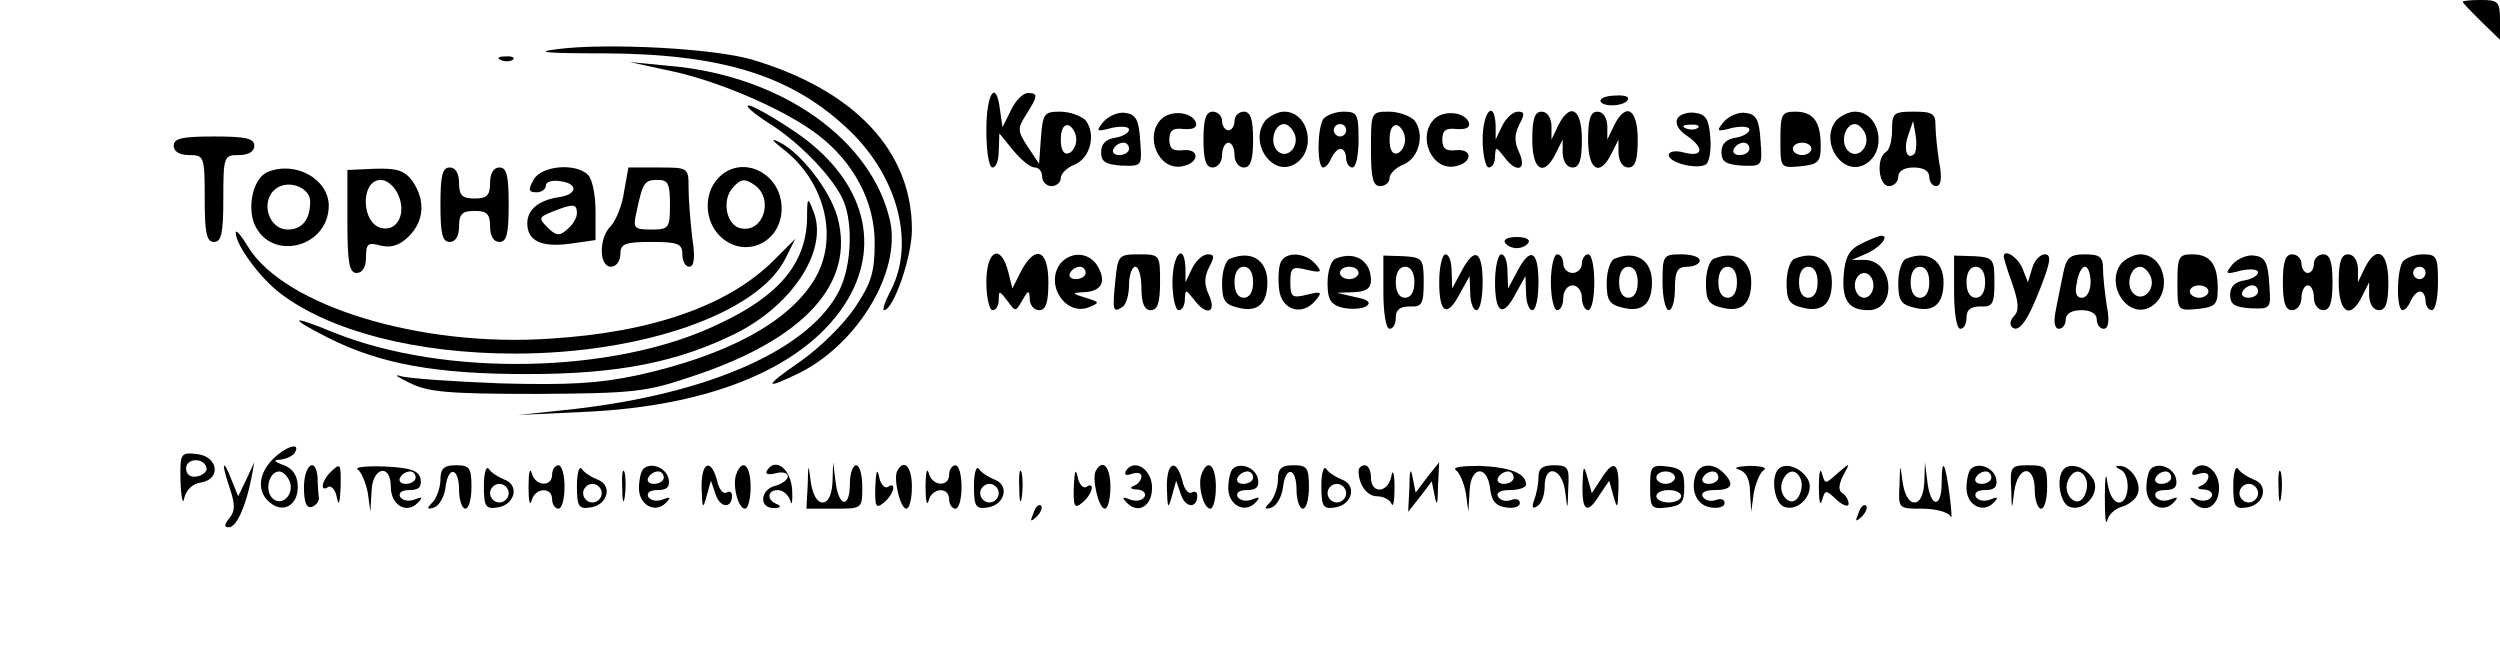 <?xml version="1.0" standalone="no"?>
<!DOCTYPE svg PUBLIC "-//W3C//DTD SVG 20010904//EN"
 "http://www.w3.org/TR/2001/REC-SVG-20010904/DTD/svg10.dtd">
<svg version="1.0" xmlns="http://www.w3.org/2000/svg"
 width="403pt" height="108pt" viewBox="0 0 403 108"
 preserveAspectRatio="xMidYMid meet">

<g transform="translate(0,108) scale(0.1,-0.1)"
fill="#000000" stroke="none">
<path d="M3970 1077 c0 -2 14 -16 30 -32 l30 -29 0 32 c0 29 -3 32 -30 32 -16
0 -30 -1 -30 -3z"/>
<path d="M900 1001 c-41 -5 -22 -7 75 -7 192 -1 304 -37 396 -126 77 -75 104
-181 65 -256 -9 -17 -14 -32 -11 -32 15 0 45 85 45 130 0 127 -93 225 -258
274 -62 18 -231 27 -312 17z"/>
<path d="M808 983 c7 -3 16 -2 19 1 4 3 -2 6 -13 5 -11 0 -14 -3 -6 -6z"/>
<path d="M1084 965 c75 -16 182 -62 234 -102 58 -44 92 -108 92 -174 0 -47 -5
-65 -32 -105 -18 -27 -57 -65 -87 -86 -61 -42 -61 -48 0 -18 93 48 161 162
144 243 -29 132 -176 236 -358 251 l-62 6 69 -15z"/>
<path d="M1590 870 c0 -33 4 -60 10 -60 6 0 10 12 10 28 l1 27 22 -27 c13 -16
28 -28 35 -28 7 0 12 -7 12 -15 0 -8 7 -15 15 -15 8 0 15 6 15 13 0 7 10 17
23 22 25 11 34 49 17 71 -7 7 -25 14 -41 14 -26 0 -28 -3 -31 -42 l-3 -42 -18
27 c-17 26 -17 30 -3 52 19 30 20 35 3 35 -8 0 -20 -12 -27 -27 l-14 -28 -4
28 c-6 50 -22 28 -22 -33z m145 -15 c0 -10 -6 -20 -12 -22 -8 -3 -13 5 -13 22
0 17 5 25 13 23 6 -3 12 -13 12 -23z"/>
<path d="M2580 918 c0 -11 38 -10 44 1 3 5 -5 8 -19 7 -14 0 -25 -4 -25 -8z"/>
<path d="M1240 881 c51 -32 107 -91 121 -128 14 -37 11 -101 -7 -139 -46 -96
-209 -169 -434 -194 l-85 -9 106 5 c210 9 363 75 426 182 55 94 22 197 -86
270 -34 23 -68 42 -74 42 -7 0 8 -13 33 -29z"/>
<path d="M1779 884 c-13 -16 -12 -17 14 -10 15 3 27 2 27 -3 0 -5 -10 -11 -22
-13 -15 -2 -23 -10 -23 -23 0 -16 7 -20 33 -22 33 -1 33 -1 30 40 -2 34 -7 43
-24 45 -11 2 -27 -5 -35 -14z m41 -44 c0 -5 -7 -10 -16 -10 -8 0 -12 5 -9 10
3 6 10 10 16 10 5 0 9 -4 9 -10z"/>
<path d="M1872 888 c-28 -28 -4 -84 34 -76 27 5 29 28 2 26 -17 -2 -23 2 -23
17 0 15 6 19 23 17 15 -1 22 2 20 10 -6 18 -41 21 -56 6z"/>
<path d="M1940 855 c0 -33 4 -45 15 -45 8 0 15 9 15 20 0 11 5 20 10 20 6 0
10 -9 10 -20 0 -11 7 -20 15 -20 11 0 15 12 15 45 0 33 -4 45 -15 45 -8 0 -15
-7 -15 -15 0 -8 -4 -15 -10 -15 -5 0 -10 7 -10 15 0 8 -7 15 -15 15 -11 0 -15
-12 -15 -45z"/>
<path d="M2040 886 c-28 -35 11 -93 48 -70 35 22 22 84 -18 84 -10 0 -23 -7
-30 -14z m47 -22 c8 -21 -13 -42 -28 -27 -13 13 -5 43 11 43 6 0 13 -7 17 -16z"/>
<path d="M2133 888 c-10 -17 -10 -78 0 -78 4 0 10 7 13 15 4 8 10 15 15 15 5
0 9 -7 9 -15 0 -8 5 -15 10 -15 6 0 10 20 10 45 0 41 -2 45 -24 45 -14 0 -28
-6 -33 -12z m37 -18 c0 -5 -4 -10 -10 -10 -5 0 -10 5 -10 10 0 6 5 10 10 10 6
0 10 -4 10 -10z"/>
<path d="M2210 840 c0 -47 3 -60 15 -60 8 0 15 6 15 13 0 7 10 17 23 22 25 11
34 49 17 71 -7 7 -25 14 -41 14 -29 0 -29 -1 -29 -60z m55 15 c0 -10 -6 -20
-12 -22 -8 -3 -13 5 -13 22 0 17 5 25 13 23 6 -3 12 -13 12 -23z"/>
<path d="M2312 888 c-28 -28 -4 -84 34 -76 27 5 29 28 2 26 -17 -2 -23 2 -23
17 0 15 6 19 23 17 15 -1 22 2 20 10 -6 18 -41 21 -56 6z"/>
<path d="M2390 855 c0 -25 5 -45 10 -45 6 0 10 8 10 18 1 16 1 16 14 0 20 -28
38 -23 25 6 -8 17 -8 29 0 45 9 17 9 21 -2 21 -8 0 -19 -10 -25 -22 l-11 -23
0 23 c-2 43 -21 22 -21 -23z"/>
<path d="M2470 855 c0 -50 19 -61 38 -22 l11 22 0 -22 c1 -14 7 -23 16 -23 11
0 15 12 15 45 0 50 -19 61 -38 23 l-11 -23 0 23 c-1 13 -7 22 -16 22 -11 0
-15 -12 -15 -45z"/>
<path d="M2560 855 c0 -50 19 -61 38 -22 l11 22 0 -22 c1 -14 7 -23 16 -23 11
0 15 12 15 45 0 50 -19 61 -38 23 l-11 -23 0 23 c-1 13 -7 22 -16 22 -11 0
-15 -12 -15 -45z"/>
<path d="M2704 889 c-4 -8 1 -18 14 -27 30 -20 28 -36 -3 -28 -14 4 -25 2 -25
-4 0 -12 45 -24 60 -15 5 3 9 23 7 43 -2 29 -7 38 -24 40 -11 2 -25 -2 -29 -9z
m33 -15 c-3 -3 -12 -4 -19 -1 -8 3 -5 6 6 6 11 1 17 -2 13 -5z"/>
<path d="M2779 884 c-13 -16 -12 -17 14 -10 15 3 27 2 27 -3 0 -5 -10 -11 -22
-13 -15 -2 -23 -10 -23 -23 0 -16 7 -20 33 -22 33 -1 33 -1 30 40 -2 34 -7 43
-24 45 -11 2 -27 -5 -35 -14z m41 -44 c0 -5 -7 -10 -16 -10 -8 0 -12 5 -9 10
3 6 10 10 16 10 5 0 9 -4 9 -10z"/>
<path d="M2870 854 c0 -45 0 -45 33 -42 28 3 32 7 32 33 0 39 -12 55 -41 55
-22 0 -24 -4 -24 -46z m50 -14 c0 -5 -7 -10 -15 -10 -8 0 -15 5 -15 10 0 6 7
10 15 10 8 0 15 -4 15 -10z"/>
<path d="M2960 886 c-28 -35 11 -93 48 -70 35 22 22 84 -18 84 -10 0 -23 -7
-30 -14z m47 -22 c8 -21 -13 -42 -28 -27 -13 13 -5 43 11 43 6 0 13 -7 17 -16z"/>
<path d="M3050 871 c0 -17 -4 -33 -10 -36 -16 -10 -12 -55 5 -55 8 0 15 7 15
15 0 9 9 15 25 15 16 0 25 -6 25 -15 0 -8 5 -15 11 -15 8 0 10 13 5 38 -3 20
-6 47 -6 60 0 19 -5 22 -35 22 -32 0 -35 -2 -35 -29z m36 -39 c-12 -11 -18 7
-10 30 l8 23 4 -23 c2 -13 1 -26 -2 -30z"/>
<path d="M280 845 c0 -9 9 -15 25 -15 24 0 25 -2 25 -70 0 -56 3 -70 15 -70
12 0 15 14 15 70 0 68 1 70 25 70 16 0 25 6 25 15 0 12 -14 15 -65 15 -51 0
-65 -3 -65 -15z"/>
<path d="M1262 840 c69 -53 91 -146 50 -212 -42 -68 -140 -121 -285 -153 -61
-13 -109 -16 -220 -13 -78 3 -151 8 -162 12 -11 3 -4 -2 15 -11 29 -15 62 -18
205 -18 157 1 176 3 250 28 182 60 264 150 235 257 -12 43 -59 104 -94 121
-14 7 -12 3 6 -11z"/>
<path d="M432 803 c-23 -9 -34 -54 -22 -84 26 -61 119 -39 120 29 0 43 -53 73
-98 55z m68 -48 c0 -29 -13 -45 -36 -45 -32 0 -45 47 -19 66 20 15 55 2 55
-21z"/>
<path d="M560 723 c0 -67 3 -83 15 -83 9 0 15 9 15 25 0 22 3 25 24 19 17 -4
31 1 45 15 25 25 27 58 6 89 -13 17 -24 21 -60 20 l-45 -2 0 -83z m80 47 c16
-30 3 -62 -23 -58 -35 5 -37 78 -3 78 9 0 20 -9 26 -20z"/>
<path d="M710 750 c0 -47 3 -60 15 -60 9 0 15 9 15 25 0 20 5 25 25 25 20 0
25 -5 25 -25 0 -16 6 -25 15 -25 12 0 15 13 15 60 0 47 -3 60 -15 60 -9 0 -15
-9 -15 -25 0 -20 -5 -25 -25 -25 -20 0 -25 5 -25 25 0 16 -6 25 -15 25 -12 0
-15 -13 -15 -60z"/>
<path d="M860 790 c-9 -16 -8 -20 5 -20 8 0 15 5 15 11 0 6 10 9 23 7 30 -4
28 -22 -3 -26 -32 -5 -50 -20 -50 -42 0 -28 22 -39 68 -33 l42 6 0 46 c0 26
-5 52 -12 59 -20 20 -76 15 -88 -8z m70 -54 c0 -7 -7 -19 -16 -26 -12 -11 -18
-10 -31 3 -15 15 -15 17 8 26 33 13 39 13 39 -3z"/>
<path d="M1006 771 c-3 -22 -13 -46 -21 -55 -20 -19 -20 -66 0 -66 8 0 15 9
15 20 0 17 7 20 50 20 43 0 50 -3 50 -20 0 -11 5 -20 11 -20 8 0 10 15 5 46
-3 26 -6 62 -6 80 0 34 0 34 -49 34 l-48 0 -7 -39z m74 -21 c0 -38 -2 -40 -30
-40 -28 0 -30 2 -24 28 10 48 13 52 34 52 17 0 20 -6 20 -40z"/>
<path d="M1157 792 c-23 -25 -21 -68 3 -92 39 -39 100 -12 100 44 0 58 -66 89
-103 48z m59 -10 c32 -22 15 -78 -22 -70 -22 4 -31 43 -14 64 14 16 20 17 36
6z"/>
<path d="M1301 727 c-2 -72 -45 -124 -144 -170 -167 -80 -440 -85 -619 -13
-70 29 -75 25 -10 -8 85 -43 175 -59 322 -59 147 0 243 19 339 67 91 47 147
135 122 196 -9 23 -10 23 -10 -13z"/>
<path d="M380 705 c0 -20 39 -73 72 -98 80 -61 220 -97 378 -97 206 0 392 65
436 153 l16 32 -33 -33 c-73 -74 -197 -118 -364 -128 -208 -14 -427 53 -485
148 -11 18 -20 29 -20 23z"/>
<path d="M2426 689 c3 -5 11 -9 19 -9 8 0 16 4 19 9 3 5 -5 9 -19 9 -14 0 -22
-4 -19 -9z"/>
<path d="M3000 687 c-19 -9 -26 -22 -28 -51 -3 -40 8 -56 40 -56 46 0 41 79
-5 81 l-22 0 21 9 c23 9 41 30 27 30 -4 0 -19 -6 -33 -13z m20 -67 c0 -11 -7
-20 -15 -20 -8 0 -15 9 -15 20 0 11 7 20 15 20 8 0 15 -9 15 -20z"/>
<path d="M1590 625 c0 -25 5 -45 10 -45 6 0 10 8 10 17 0 15 1 15 14 -2 13
-18 13 -18 24 1 10 17 11 17 12 2 0 -10 7 -18 15 -18 11 0 15 12 15 45 0 53
-21 61 -44 18 l-14 -28 -7 28 c-12 45 -35 34 -35 -18z"/>
<path d="M1710 656 c-27 -34 8 -87 46 -71 17 7 17 8 -6 15 -23 7 -23 8 -3 9
28 1 37 16 23 41 -13 23 -42 26 -60 6z m40 -16 c0 -5 -7 -10 -16 -10 -8 0 -12
5 -9 10 3 6 10 10 16 10 5 0 9 -4 9 -10z"/>
<path d="M1798 628 c-5 -48 -4 -53 11 -43 6 3 11 19 11 36 0 16 5 29 10 29 6
0 10 -16 10 -35 0 -24 5 -35 15 -35 11 0 15 12 15 45 0 44 0 45 -34 45 -33 0
-34 -2 -38 -42z"/>
<path d="M1890 625 c0 -25 5 -45 10 -45 6 0 10 8 10 18 1 16 1 16 14 0 20 -28
38 -23 25 6 -8 17 -8 29 0 45 9 17 9 21 -2 21 -8 0 -19 -10 -25 -22 l-11 -23
0 23 c-2 43 -21 22 -21 -23z"/>
<path d="M1983 663 c-7 -2 -13 -20 -13 -39 0 -28 4 -35 26 -40 31 -8 47 6 47
41 0 36 -26 52 -60 38z m37 -38 c0 -16 -6 -25 -15 -25 -9 0 -15 9 -15 25 0 16
6 25 15 25 9 0 15 -9 15 -25z"/>
<path d="M2064 656 c-3 -8 -4 -27 -2 -43 4 -33 37 -43 58 -18 12 14 11 16 -13
10 -24 -6 -27 -4 -27 20 0 24 3 26 27 20 23 -5 25 -4 14 9 -17 20 -50 21 -57
2z"/>
<path d="M2153 663 c-7 -2 -13 -20 -13 -39 0 -27 5 -35 24 -40 14 -3 31 -2 38
2 9 6 4 11 -17 15 l-30 7 28 1 c19 1 27 6 27 19 0 32 -26 48 -57 35z m37 -23
c0 -5 -7 -10 -15 -10 -8 0 -15 5 -15 10 0 6 7 10 15 10 8 0 15 -4 15 -10z"/>
<path d="M2230 609 c0 -33 4 -59 10 -59 6 0 10 8 10 18 0 13 7 18 23 18 19 -1
22 4 22 39 0 38 -2 40 -32 42 l-33 1 0 -59z m50 16 c0 -16 -6 -25 -15 -25 -9
0 -15 9 -15 25 0 16 6 25 15 25 9 0 15 -9 15 -25z"/>
<path d="M2320 625 c0 -51 13 -58 34 -17 l15 27 1 -27 c0 -16 5 -28 10 -28 6
0 10 20 10 45 0 51 -13 58 -34 18 l-15 -28 -1 28 c0 15 -4 27 -10 27 -5 0 -10
-20 -10 -45z"/>
<path d="M2410 625 c0 -51 13 -58 34 -17 l15 27 1 -27 c0 -16 5 -28 10 -28 6
0 10 20 10 45 0 51 -13 58 -34 18 l-15 -28 -1 28 c0 15 -4 27 -10 27 -5 0 -10
-20 -10 -45z"/>
<path d="M2500 625 c0 -25 5 -45 10 -45 6 0 10 9 10 20 0 11 7 20 15 20 8 0
15 -9 15 -20 0 -11 5 -20 10 -20 6 0 10 20 10 45 0 25 -4 45 -10 45 -5 0 -10
-7 -10 -15 0 -8 -7 -15 -15 -15 -8 0 -15 7 -15 15 0 8 -4 15 -10 15 -5 0 -10
-20 -10 -45z"/>
<path d="M2603 663 c-7 -2 -13 -20 -13 -39 0 -28 4 -35 26 -40 31 -8 47 6 47
41 0 36 -26 52 -60 38z m37 -38 c0 -16 -6 -25 -15 -25 -9 0 -15 9 -15 25 0 16
6 25 15 25 9 0 15 -9 15 -25z"/>
<path d="M2680 625 c0 -25 5 -45 10 -45 6 0 10 16 10 35 0 28 4 35 20 35 11 0
20 5 20 10 0 6 -13 10 -30 10 -29 0 -30 -2 -30 -45z"/>
<path d="M2763 663 c-7 -2 -13 -20 -13 -39 0 -28 4 -35 26 -40 31 -8 47 6 47
41 0 36 -26 52 -60 38z m37 -38 c0 -16 -6 -25 -15 -25 -9 0 -15 9 -15 25 0 16
6 25 15 25 9 0 15 -9 15 -25z"/>
<path d="M2893 663 c-7 -2 -13 -20 -13 -39 0 -28 4 -35 26 -40 31 -8 47 6 47
41 0 36 -26 52 -60 38z m37 -38 c0 -16 -6 -25 -15 -25 -9 0 -15 9 -15 25 0 16
6 25 15 25 9 0 15 -9 15 -25z"/>
<path d="M3073 663 c-7 -2 -13 -20 -13 -39 0 -28 4 -35 26 -40 31 -8 47 6 47
41 0 36 -26 52 -60 38z m37 -38 c0 -16 -6 -25 -15 -25 -9 0 -15 9 -15 25 0 16
6 25 15 25 9 0 15 -9 15 -25z"/>
<path d="M3150 609 c0 -33 4 -59 10 -59 6 0 10 8 10 18 0 13 7 18 23 18 19 -1
22 4 22 39 0 38 -2 40 -32 42 l-33 1 0 -59z m50 16 c0 -16 -6 -25 -15 -25 -9
0 -15 9 -15 25 0 16 6 25 15 25 9 0 15 -9 15 -25z"/>
<path d="M3230 666 c0 -2 6 -22 14 -44 10 -29 11 -43 3 -51 -6 -6 -8 -14 -4
-18 11 -11 26 10 47 65 16 41 17 52 6 52 -7 0 -17 -10 -20 -22 l-7 -23 -9 23
c-8 18 -30 32 -30 18z"/>
<path d="M3326 640 c-3 -16 -9 -43 -12 -60 -4 -19 -2 -30 5 -30 6 0 11 7 11
15 0 9 9 15 25 15 16 0 25 -6 25 -15 0 -8 5 -15 11 -15 8 0 10 13 5 38 -3 20
-6 47 -6 60 0 18 -6 22 -29 22 -24 0 -30 -5 -35 -30z m44 -15 c0 -14 -6 -25
-14 -25 -9 0 -12 8 -8 25 2 14 8 25 13 25 5 0 9 -11 9 -25z"/>
<path d="M3420 656 c-28 -35 11 -93 48 -70 35 22 22 84 -18 84 -10 0 -23 -7
-30 -14z m47 -22 c8 -21 -13 -42 -28 -27 -13 13 -5 43 11 43 6 0 13 -7 17 -16z"/>
<path d="M3510 624 c0 -45 0 -45 33 -42 28 3 32 7 32 33 0 39 -12 55 -41 55
-22 0 -24 -4 -24 -46z m50 -14 c0 -5 -7 -10 -15 -10 -8 0 -15 5 -15 10 0 6 7
10 15 10 8 0 15 -4 15 -10z"/>
<path d="M3599 654 c-13 -16 -12 -17 14 -10 15 3 27 2 27 -3 0 -5 -10 -11 -22
-13 -15 -2 -23 -10 -23 -23 0 -16 7 -20 33 -22 33 -1 33 -1 30 40 -2 34 -7 43
-24 45 -11 2 -27 -5 -35 -14z m41 -44 c0 -5 -7 -10 -16 -10 -8 0 -12 5 -9 10
3 6 10 10 16 10 5 0 9 -4 9 -10z"/>
<path d="M3680 625 c0 -33 4 -45 15 -45 8 0 15 9 15 20 0 11 5 20 10 20 6 0
10 -9 10 -20 0 -11 7 -20 15 -20 11 0 15 12 15 45 0 33 -4 45 -15 45 -8 0 -15
-7 -15 -15 0 -8 -4 -15 -10 -15 -5 0 -10 7 -10 15 0 8 -7 15 -15 15 -11 0 -15
-12 -15 -45z"/>
<path d="M3770 625 c0 -50 19 -61 38 -22 l11 22 0 -22 c1 -14 7 -23 16 -23 11
0 15 12 15 45 0 50 -19 61 -38 23 l-11 -23 0 23 c-1 13 -7 22 -16 22 -11 0
-15 -12 -15 -45z"/>
<path d="M3873 658 c-10 -17 -10 -78 0 -78 4 0 10 7 13 15 4 8 10 15 15 15 5
0 9 -7 9 -15 0 -8 5 -15 10 -15 6 0 10 20 10 45 0 41 -2 45 -24 45 -14 0 -28
-6 -33 -12z m37 -18 c0 -5 -4 -10 -10 -10 -5 0 -10 5 -10 10 0 6 5 10 10 10 6
0 10 -4 10 -10z"/>
<path d="M440 340 c-24 -24 -26 -53 -5 -70 21 -18 45 -5 45 25 0 17 -7 29 -22
35 -17 6 -18 9 -6 9 9 1 20 6 23 11 11 18 -14 11 -35 -10z m27 -36 c8 -21 -13
-42 -28 -27 -13 13 -5 43 11 43 6 0 13 -7 17 -16z"/>
<path d="M291 303 c1 -26 4 -38 6 -26 3 13 13 23 26 25 34 5 29 42 -5 46 -27
3 -28 2 -27 -45z m42 22 c1 -5 -6 -11 -15 -13 -11 -2 -18 3 -18 13 0 17 30 18
33 0z"/>
<path d="M361 329 c-1 -3 4 -20 10 -38 8 -24 8 -35 -1 -46 -9 -11 -9 -15 -1
-15 12 0 27 33 36 78 l5 27 -13 -28 -13 -27 -11 27 c-6 16 -11 25 -12 22z"/>
<path d="M490 294 c0 -24 4 -34 13 -31 6 2 12 9 11 15 -1 7 -2 21 -2 32 -3 35
-22 21 -22 -16z"/>
<path d="M532 318 c-14 -14 -16 -32 -3 -23 5 3 12 -5 14 -17 3 -15 5 -9 6 15
1 41 0 42 -17 25z"/>
<path d="M577 323 c6 -5 13 -22 16 -38 l4 -30 2 33 c1 39 31 46 31 7 0 -29 25
-44 43 -26 9 9 8 11 -4 6 -10 -4 -20 -2 -24 4 -3 7 3 11 15 11 15 0 20 5 18
18 -3 13 -15 18 -58 20 -30 1 -50 -1 -43 -5z m93 -13 c0 -5 -7 -10 -16 -10 -8
0 -12 5 -9 10 3 6 10 10 16 10 5 0 9 -4 9 -10z"/>
<path d="M710 307 c0 -13 -6 -29 -12 -36 -11 -11 -10 -13 2 -9 8 3 16 17 18
31 4 37 22 34 22 -3 0 -16 5 -30 10 -30 6 0 10 16 10 35 0 31 -3 35 -25 35
-19 0 -25 -5 -25 -23z"/>
<path d="M780 297 c0 -34 3 -38 22 -35 28 4 36 36 11 45 -10 4 -21 11 -25 17
-4 6 -8 -6 -8 -27z m40 -12 c0 -8 -7 -15 -15 -15 -8 0 -15 7 -15 15 0 8 7 15
15 15 8 0 15 -7 15 -15z"/>
<path d="M852 295 c0 -22 2 -32 5 -22 5 21 33 23 33 2 0 -8 5 -15 10 -15 6 0
10 16 10 35 0 19 -4 35 -10 35 -5 0 -10 -7 -10 -15 0 -21 -28 -19 -33 3 -3 9
-5 -1 -5 -23z"/>
<path d="M930 297 c0 -34 3 -38 22 -35 28 4 36 36 11 45 -10 4 -21 11 -25 17
-4 6 -8 -6 -8 -27z m40 -12 c0 -8 -7 -15 -15 -15 -8 0 -15 7 -15 15 0 8 7 15
15 15 8 0 15 -7 15 -15z"/>
<path d="M1003 295 c0 -22 2 -30 4 -17 2 12 2 30 0 40 -3 9 -5 -1 -4 -23z"/>
<path d="M1037 324 c-4 -4 -7 -18 -7 -31 0 -27 26 -41 43 -24 9 9 8 11 -4 6
-10 -4 -20 -2 -24 4 -3 7 3 11 15 11 15 0 20 5 18 17 -3 19 -29 29 -41 17z
m33 -14 c0 -5 -7 -10 -16 -10 -8 0 -12 5 -9 10 3 6 10 10 16 10 5 0 9 -4 9
-10z"/>
<path d="M1131 293 c1 -33 2 -35 8 -13 l7 25 8 -23 c7 -21 26 -22 26 -1 0 6
-4 8 -9 5 -5 -3 -12 5 -15 19 -10 38 -26 30 -25 -12z"/>
<path d="M1187 316 c-7 -18 3 -56 14 -56 5 0 9 16 9 35 0 35 -13 47 -23 21z"/>
<path d="M1236 321 c-3 -5 3 -7 14 -4 11 3 20 1 20 -5 0 -5 -9 -12 -20 -15
-25 -6 -27 -37 -2 -36 10 0 12 3 5 6 -18 7 -16 23 1 23 8 0 17 -8 20 -17 2
-10 4 -2 3 17 -2 34 -27 54 -41 31z"/>
<path d="M1302 298 l-2 -38 45 0 c45 0 45 0 45 35 0 19 -4 35 -10 35 -5 0 -10
-13 -10 -30 0 -40 -18 -38 -23 3 l-4 32 -1 -32 c-1 -21 -7 -33 -16 -33 -9 0
-16 13 -19 33 -4 31 -4 31 -5 -5z"/>
<path d="M1411 296 c-1 -33 1 -37 14 -26 16 13 21 35 6 25 -5 -3 -12 5 -14 17
-3 14 -5 8 -6 -16z"/>
<path d="M1447 322 c-8 -11 4 -62 14 -62 5 0 9 16 9 35 0 32 -12 46 -23 27z"/>
<path d="M1492 295 c0 -22 2 -32 5 -22 5 21 33 23 33 2 0 -8 5 -15 10 -15 6 0
10 16 10 35 0 19 -4 35 -10 35 -5 0 -10 -7 -10 -15 0 -21 -28 -19 -33 3 -3 9
-5 -1 -5 -23z"/>
<path d="M1570 297 c0 -34 3 -38 22 -35 28 4 36 36 11 45 -10 4 -21 11 -25 17
-4 6 -8 -6 -8 -27z m40 -12 c0 -8 -7 -15 -15 -15 -8 0 -15 7 -15 15 0 8 7 15
15 15 8 0 15 -7 15 -15z"/>
<path d="M1643 295 c0 -22 2 -30 4 -17 2 12 2 30 0 40 -3 9 -5 -1 -4 -23z"/>
<path d="M1731 296 c-1 -33 1 -37 14 -26 16 13 21 35 6 25 -5 -3 -12 5 -14 17
-3 14 -5 8 -6 -16z"/>
<path d="M1767 322 c-8 -11 4 -62 14 -62 5 0 9 16 9 35 0 32 -12 46 -23 27z"/>
<path d="M1815 321 c-3 -7 0 -8 9 -5 9 3 16 2 16 -4 0 -6 -6 -13 -12 -15 -8
-3 -5 -6 5 -6 10 -1 15 -6 12 -12 -4 -6 -14 -8 -24 -4 -12 5 -13 3 -4 -6 19
-19 42 -3 40 28 -2 28 -29 44 -42 24z"/>
<path d="M1881 293 c1 -33 2 -35 8 -13 l7 25 8 -23 c7 -21 26 -22 26 -1 0 6
-4 8 -9 5 -5 -3 -12 5 -15 19 -10 38 -26 30 -25 -12z"/>
<path d="M1937 316 c-7 -18 3 -56 14 -56 5 0 9 16 9 35 0 35 -13 47 -23 21z"/>
<path d="M1987 324 c-4 -4 -7 -18 -7 -31 0 -27 26 -41 43 -24 9 9 8 11 -4 6
-10 -4 -20 -2 -24 4 -3 7 3 11 15 11 15 0 20 5 18 17 -3 19 -29 29 -41 17z
m33 -14 c0 -5 -7 -10 -16 -10 -8 0 -12 5 -9 10 3 6 10 10 16 10 5 0 9 -4 9
-10z"/>
<path d="M2060 307 c0 -13 -6 -29 -12 -36 -11 -11 -10 -13 2 -9 8 3 16 17 18
31 4 37 22 34 22 -3 0 -16 5 -30 10 -30 6 0 10 16 10 35 0 31 -3 35 -25 35
-19 0 -25 -5 -25 -23z"/>
<path d="M2130 297 c0 -34 3 -38 22 -35 28 4 36 36 11 45 -10 4 -21 11 -25 17
-4 6 -8 -6 -8 -27z m40 -12 c0 -8 -7 -15 -15 -15 -8 0 -15 7 -15 15 0 8 7 15
15 15 8 0 15 -7 15 -15z"/>
<path d="M2190 321 c0 -23 14 -41 30 -41 10 0 21 -6 23 -12 3 -7 5 5 5 27 0
22 -3 30 -5 18 -5 -28 -33 -30 -33 -3 0 11 -4 20 -10 20 -5 0 -10 -4 -10 -9z"/>
<path d="M2272 295 l-2 -40 19 24 19 25 5 -25 c3 -16 5 -11 5 16 l2 40 -19
-24 -19 -25 -5 25 c-3 16 -5 11 -5 -16z"/>
<path d="M2347 322 c6 -4 13 -21 16 -37 l4 -30 2 33 c1 40 28 44 33 5 2 -20 9
-29 26 -31 12 -2 22 1 22 7 0 6 -6 8 -14 5 -8 -3 -17 -1 -21 5 -4 7 4 11 19
11 14 0 26 4 26 9 0 18 -26 28 -75 30 -27 0 -45 -2 -38 -7z m93 -12 c0 -5 -7
-10 -16 -10 -8 0 -12 5 -9 10 3 6 10 10 16 10 5 0 9 -4 9 -10z"/>
<path d="M2480 311 c0 -11 -3 -27 -7 -37 -4 -12 -3 -15 5 -10 7 4 12 18 12 32
0 37 28 30 33 -8 4 -32 4 -32 5 5 2 33 0 37 -23 37 -18 0 -25 -5 -25 -19z"/>
<path d="M2551 298 c-1 -43 8 -48 28 -15 l15 22 7 -25 c6 -22 7 -20 8 13 1 42
-8 47 -28 15 l-15 -23 -7 25 c-6 22 -7 20 -8 -12z"/>
<path d="M2660 295 c0 -34 2 -36 28 -33 23 3 27 8 27 33 0 25 -4 30 -27 33
-26 3 -28 1 -28 -33z m40 15 c0 -5 -7 -10 -15 -10 -8 0 -15 5 -15 10 0 6 7 10
15 10 8 0 15 -4 15 -10z m10 -30 c0 -5 -9 -10 -20 -10 -11 0 -20 5 -20 10 0 6
9 10 20 10 11 0 20 -4 20 -10z"/>
<path d="M2734 316 c-10 -26 1 -51 24 -54 12 -2 22 1 22 7 0 6 -6 8 -14 5 -8
-3 -17 -1 -21 5 -4 7 4 11 19 11 28 0 33 9 14 28 -16 16 -37 15 -44 -2z m36
-6 c0 -5 -7 -10 -16 -10 -8 0 -12 5 -9 10 3 6 10 10 16 10 5 0 9 -4 9 -10z"/>
<path d="M2803 323 c11 -3 18 -15 18 -36 l2 -32 4 30 c3 16 10 33 16 37 7 4
-4 7 -23 7 -19 -1 -27 -3 -17 -6z"/>
<path d="M2867 324 c-13 -13 -7 -55 9 -61 24 -9 51 23 38 45 -12 19 -36 27
-47 16z m36 -17 c3 -8 1 -20 -4 -28 -11 -19 -34 3 -26 25 8 20 23 21 30 3z"/>
<path d="M2932 295 c0 -22 2 -32 5 -22 5 18 6 18 24 1 10 -9 19 -12 19 -6 0 6
-5 14 -10 17 -7 4 -6 14 1 28 12 22 12 22 -9 4 -20 -18 -20 -18 -25 0 -3 10
-5 0 -5 -22z"/>
<path d="M3062 298 c-2 -38 -2 -38 37 -38 22 0 42 -6 45 -12 3 -7 2 7 -1 32
-7 55 -13 65 -13 22 0 -42 -18 -41 -23 1 l-4 32 -1 -32 c-1 -21 -7 -33 -16
-33 -9 0 -16 13 -19 33 -4 31 -4 31 -5 -5z"/>
<path d="M3177 324 c-4 -4 -7 -18 -7 -31 0 -27 26 -41 43 -24 9 9 8 11 -4 6
-10 -4 -20 -2 -24 4 -3 7 3 11 15 11 15 0 20 5 18 17 -3 19 -29 29 -41 17z
m33 -14 c0 -5 -7 -10 -16 -10 -8 0 -12 5 -9 10 3 6 10 10 16 10 5 0 9 -4 9
-10z"/>
<path d="M3242 293 c1 -37 1 -37 5 -5 6 42 33 44 33 2 0 -16 5 -30 10 -30 6 0
10 16 10 35 0 32 -2 35 -30 35 -28 0 -30 -2 -28 -37z"/>
<path d="M3327 324 c-13 -13 -7 -55 9 -61 24 -9 51 23 38 45 -12 19 -36 27
-47 16z m36 -17 c3 -8 1 -20 -4 -28 -11 -19 -34 3 -26 25 8 20 23 21 30 3z"/>
<path d="M3393 280 c0 -30 1 -48 4 -39 2 10 13 19 23 22 11 3 23 12 26 21 7
18 -12 46 -30 45 -7 0 -6 -2 2 -6 17 -7 15 -53 -2 -53 -9 0 -16 13 -19 33 -2
18 -4 8 -4 -23z"/>
<path d="M3467 324 c-4 -4 -7 -18 -7 -31 0 -27 26 -41 43 -24 9 9 8 11 -4 6
-10 -4 -20 -2 -24 4 -3 7 3 11 15 11 15 0 20 5 18 17 -3 19 -29 29 -41 17z
m33 -14 c0 -5 -7 -10 -16 -10 -8 0 -12 5 -9 10 3 6 10 10 16 10 5 0 9 -4 9
-10z"/>
<path d="M3535 321 c-3 -7 0 -8 9 -5 9 3 16 2 16 -4 0 -6 -6 -13 -12 -15 -8
-3 -5 -6 5 -6 10 -1 15 -6 12 -12 -4 -6 -14 -8 -24 -4 -12 5 -13 3 -4 -6 19
-19 42 -3 40 28 -2 28 -29 44 -42 24z"/>
<path d="M3600 297 c0 -34 3 -38 22 -35 28 4 36 36 11 45 -10 4 -21 11 -25 17
-4 6 -8 -6 -8 -27z m40 -12 c0 -8 -7 -15 -15 -15 -8 0 -15 7 -15 15 0 8 7 15
15 15 8 0 15 -7 15 -15z"/>
<path d="M3673 295 c0 -22 2 -30 4 -17 2 12 2 30 0 40 -3 9 -5 -1 -4 -23z"/>
<path d="M1666 253 c-6 -14 -5 -15 5 -6 7 7 10 15 7 18 -3 3 -9 -2 -12 -12z"/>
<path d="M2996 253 c-6 -14 -5 -15 5 -6 7 7 10 15 7 18 -3 3 -9 -2 -12 -12z"/>
</g>
</svg>
